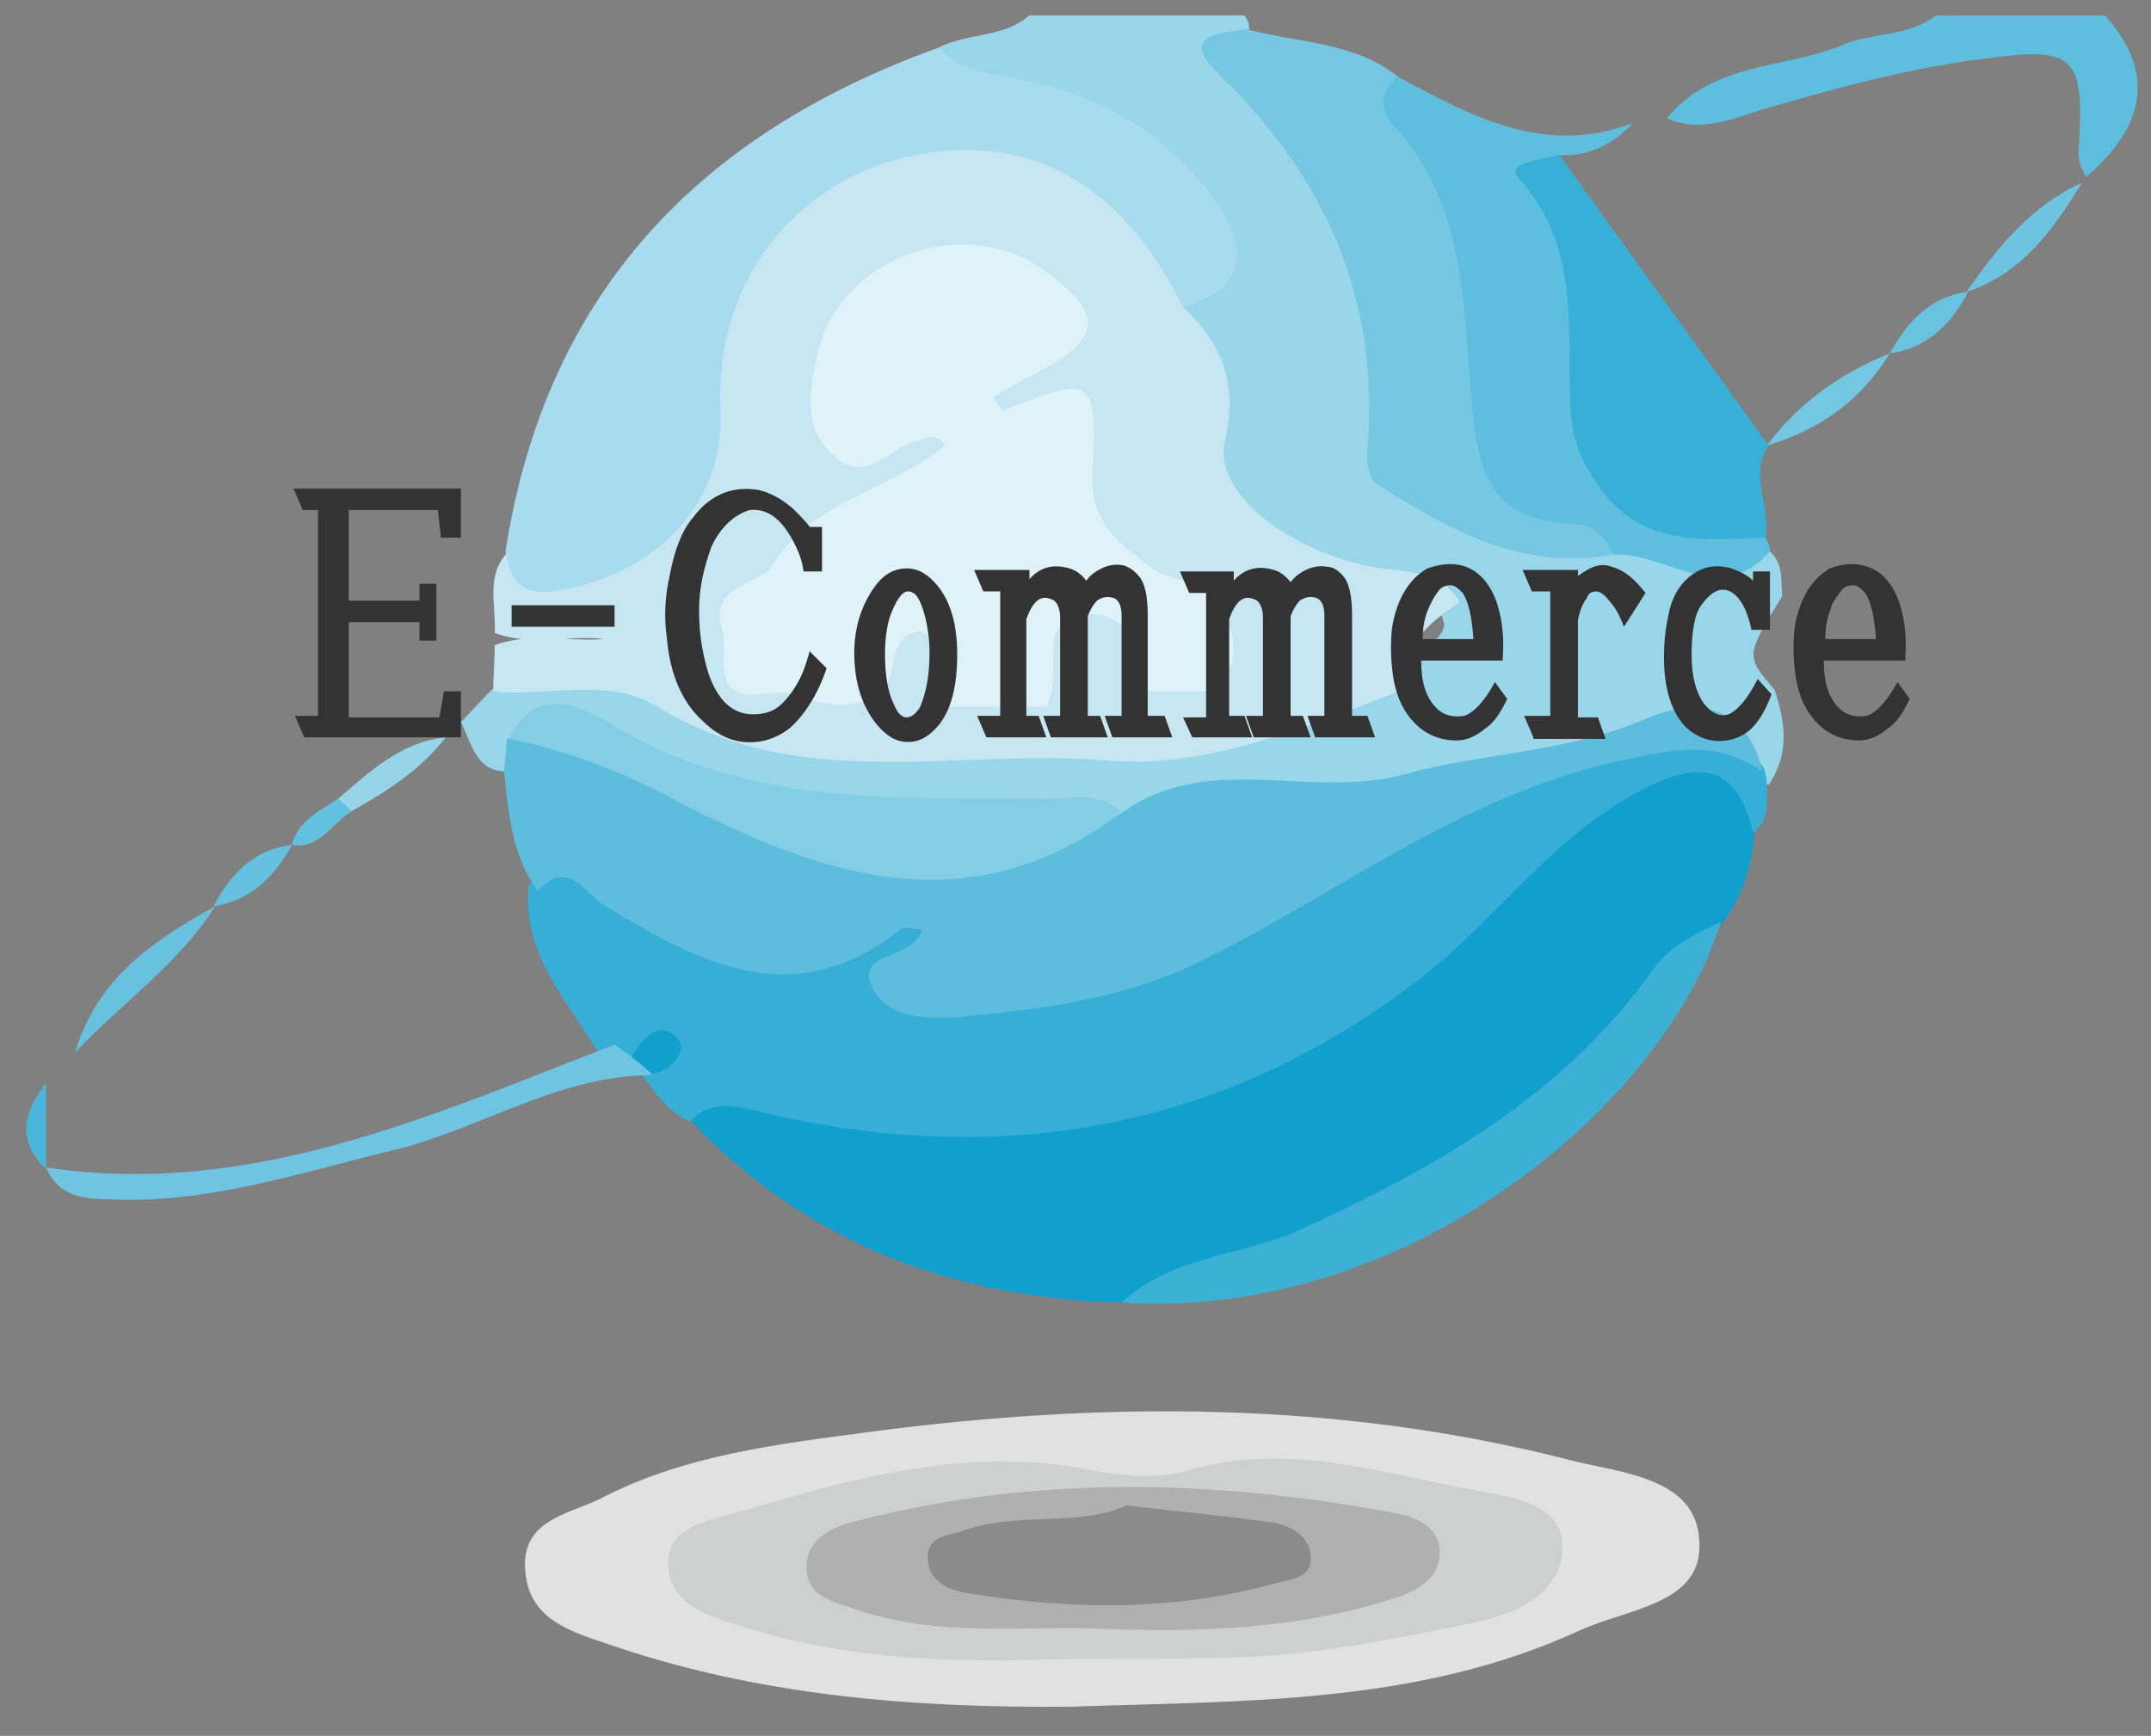 <?xml version="1.0" encoding="utf-8"?>
<!-- Generator: Adobe Illustrator 22.1.0, SVG Export Plug-In . SVG Version: 6.00 Build 0)  -->
<svg version="1.1" id="レイヤー_1" xmlns="http://www.w3.org/2000/svg" xmlns:xlink="http://www.w3.org/1999/xlink" x="0px"
	 y="0px" viewBox="0 0 140 113" style="enable-background:new 0 0 140 113;" xml:space="preserve">
<rect x="0" y="0" width="140" height="113" fill="#808080" stroke="none"/>
<style type="text/css">
	.st0{fill:#9AD6EA;}
	.st1{fill:#5EBEDE;}
	.st2{fill:#C6E7F2;}
	.st3{fill:#119FCE;}
	.st4{fill:#36AED6;}
	.st5{fill:#E1E1E2;}
	.st6{fill:#A8DBED;}
	.st7{fill:#38AFD6;}
	.st8{fill:#3DB0D6;}
	.st9{fill:#6FC5E1;}
	.st10{fill:#67C1DF;}
	.st11{fill:#6CC4E1;}
	.st12{fill:#74C7E2;}
	.st13{fill:#95D4E9;}
	.st14{fill:#68C2E0;}
	.st15{fill:#65C1DF;}
	.st16{fill:#63C0DF;}
	.st17{fill:#4AB6DA;}
	.st18{fill:#5CBDDD;}
	.st19{fill:#75C7E2;}
	.st20{fill:#83CDE5;}
	.st21{fill:#DFF2F8;}
	.st22{fill:#CECFCF;}
	.st23{fill:#B0B0B0;}
	.st24{fill:#8B8B8C;}
	.st25{fill:#333333;}
</style>
<path class="st0" d="M30,47c0.7-0.7,1.3-1.4,2-2.1c4.4-2.3,8.7-1.7,12.7,0.7c2.4,1.4,4.8,1.9,7.5,2c8.3,0.3,16.5,0.4,24.8,0.1
	c4.9-0.2,8.5-3.7,13.3-3.5c1.1,0.4,1.4,0.1,1.7-1c0.3-1.2,1.9-1.3,2-2.6c-0.1-0.2-0.1-0.4-0.2-0.6c-0.2-0.4-0.5-0.7-0.8-0.9
	c-3.6-1.5-7.7-1.6-10.9-4.3c-1.4-1.2-3.5-2.2-3.4-4c0.2-4.1-1.2-7.7-2.4-11.4c3.5-2.3,2.8-4.9,0.4-7.4C73.7,9,70.1,7.2,65.9,6.3
	c-1.9-0.4-4.5-0.2-4.8-3.2c1.9-1,4.2-0.6,5.9-2.1c4.7,0,9.3,0,14,0c0.2,0.3,0.3,0.5,0.3,0.8c0,0.3,0,0.5-0.1,0.5
	c-0.9,1.9,0.4,3.1,1.5,4.4c5.2,5.8,7.9,12.5,7.5,20.3c-0.1,2.9,1.2,4.7,3.8,5.7c3.5,1.4,7,3,11,2.5c3.4,0,6.7,1.7,10.2,0.7
	c0.9,0.8,0.7,1.9,0.8,2.9c-2.4,3.9-2.4,3.9-0.5,6.1c0.7,2.1,1,4.2-0.4,6.2c-0.5-0.2-0.8-0.5-1.2-1c-1.9-2.8-4.2-2.8-7.3-1.8
	c-8.8,2.8-17.8,4.6-27.1,3.8c-2.4-0.2-4.3,1.7-6.7,1.6c-6.6-0.7-13.2,0.2-19.8-0.8c-4-0.6-7.8-1.2-11.3-3.3c-2.1-1.2-4.4-2.3-7-1
	c-0.4,0.6-0.9,1.2-1.5,1.6C31,50.4,30.7,48.4,30,47z"/>
<path class="st1" d="M108.5,7.7c3-3.7,7.7-3.2,11.5-4.8c1.9-0.8,4.2-0.5,6-1.9c3.7,0,7.3,0,11,0c3.5,3.9,2.4,7.4-1.2,10.5
	c-0.4-0.6-0.6-1.2-0.5-1.9c0.4-5.9-0.3-6.6-6-5.8c-4.9,0.6-9.7,1.9-14.5,3.3C112.8,7.7,110.7,8.7,108.5,7.7z"/>
<path class="st2" d="M77,20c2.6,2.4,3.6,5.1,2.7,8.8c-0.7,3.2,4,7,9.6,8.1c2.1,0.4,4.4,0.1,5.7,2.3c-2.1,1.4-3.9,3-3.9,5.8
	c-6.2,2.3-12.5,5.1-19.2,4.5c-9.7-0.8-19.9,2.2-29.1-3.5c-3.3-2-7.2-0.6-10.7-1c0-1,0.1-2,0.1-3c2.4-0.9,4.9-0.2,7.1-0.4
	c-2.2-0.3-4.7,0.5-7.1-0.4c0.1-1.8-0.6-3.7,0.8-5.2c6.5,1.9,11.1-0.9,12.5-7.5c0.4-1.6,0.2-3.3,0.4-5c0.9-6.7,4.5-11.5,10.9-13.7
	C63,7.5,68.9,8.6,74,13C76,14.8,77.7,16.9,77,20z"/>
<path class="st3" d="M73,84.8C62.1,84.5,52.6,81,45,73c1-3.5,3.7-2,5.7-1.7c6.4,1,12.7,1.8,19.3,0.7c10.2-1.7,18.9-6.1,26.1-13.4
	c3.5-3.6,7.1-7,11.9-8.8c4-1.5,5.9-0.1,6.2,4.5c-0.2,2.1-0.8,4.1-2.1,5.8C102.3,73.5,89,81.4,73,84.8z"/>
<path class="st4" d="M114.1,54.2c-1-4.2-3.2-4.8-7-2.9c-5.8,2.9-9.5,8.3-14.4,12.2c-12.7,9.9-27.1,12.6-42.7,9
	c-1.8-0.4-3.5-1.1-5.1,0.5c-1.4-0.6-2.2-1.8-3.1-3c0.1-0.2,0.1-0.3,0.2-0.5c-0.3-1.2-1,0-1.5-0.2c-0.7-0.2-1.3-0.5-1.7-1
	C36.8,65,34,62,34.4,57.7c1.3-2.2,3.1-1.5,4.8-0.7c2.1,1,4.2,2.1,6.2,3.3c3.3,1.9,6.4,2.4,9.8,0.3c1.3-0.8,2.7-1.4,4.2-1.2
	c1.1,0.2,2,0.7,1.2,1.9c-3,4.8,1.5,3.3,3,3.2c8-0.3,15.3-3,21.8-7.6c5-3.5,10.2-6.1,16.2-7.2c1.9-0.3,3.7-1.1,5.5-2
	c3-1.6,5.8-0.6,7.7,2.3c0.1,0.3,0.2,0.7,0.2,1C115,52.2,115.2,53.4,114.1,54.2z"/>
<path class="st5" d="M69.8,111.1c-10.3,0.1-20.5-0.7-30.3-4.1c-2.4-0.8-5-1.6-5.3-4.6c-0.4-3.4,2.7-3.8,4.8-4.8
	c5.5-2.9,11.7-3.6,17.7-4.4c15.2-2,30.4-2,45.3,1.8c3.4,0.9,8.4,1.1,8.6,5.3c0.3,4.1-4.6,4.4-7.7,5.8C92.3,111,81,110.7,69.8,111.1z
	"/>
<path class="st6" d="M77,20c-4-8.1-10-11.5-17.9-9.8c-6.8,1.5-12.6,7.6-12.2,16.4c0.3,6.3-4.3,10.7-10.3,11.8
	c-2.6,0.5-3.3-0.4-3.7-2.5C35.5,19.1,45.5,8.7,61.1,3.1c1.3,1.5,3,1.6,4.9,2c5.3,1,9.9,3.4,13.1,8C81.2,16.2,81.3,18.7,77,20z"/>
<path class="st1" d="M106.3,8c-1.3,1.4-2.9,2.2-4.9,2.1c-0.9,0.4-1.4,1-0.8,1.9c2.7,3.9,2.5,8.4,2.9,12.8c0.5,6.1,2,7.9,8.2,9
	c1.2,0.2,2.3,0.3,3.2,1.2c0.2,0.3,0.3,0.6,0.3,0.9c-3.3,3.7-6.8,0-10.2,0.2c-1.8-0.3-3.5-0.8-5.3-1.3c-2.9-0.8-5-2.7-5-6
	c0-4.7-1.5-9.1-1.7-13.7c-0.1-2.3-1.7-3.5-2.6-5.2C89.6,8.3,87.8,6.3,91,5C95.8,7.6,100.6,10.2,106.3,8z"/>
<path class="st7" d="M114.9,35c-3.9,0.1-8,0.7-10.8-3.3c-1.2-1.7-1.8-3.1-1.9-5.3c-0.2-4.9,0.6-10.2-3.1-14.5
	c-0.9-1-0.7-1.2,2.4-1.8c4.5,6.3,9.1,12.6,13.6,18.9C113.8,30.9,115.3,33,114.9,35z"/>
<path class="st8" d="M73,84.8c3.2-3,7.5-3,11.3-4.6c9-4.1,17.4-8.8,23.3-17.1c1.1-1.6,2.8-2.3,4.4-3.1C108.5,71.6,91.9,86,73,84.8z"
	/>
<path class="st9" d="M3,76c13.3,2,25.1-3.4,37-8c0.4,0.3,0.8,0.6,1.2,0.8c0.8,0,1.2,0.4,1.3,1.1C42.3,70,42.1,70,41.9,70
	C36,70.2,31,73.6,25.5,74.9C19.7,76.3,14,78.2,8,78.1C6.1,78,4,78.3,3,76z"/>
<path class="st10" d="M14,59c-2.4,3.8-6.1,6.3-9.1,9.5C6.3,63.7,10,61.2,14,59z"/>
<path class="st11" d="M128,19c2-2.9,4.2-5.6,7.5-7.1C133.6,15,131.6,17.8,128,19z"/>
<path class="st12" d="M115,29c2.1-2.8,4.8-4.7,8-6C121.1,26.1,118.4,28,115,29z"/>
<path class="st13" d="M29,48c-1.6,2.1-3.8,3.5-6.1,4.8c-0.4-0.1-0.7-0.4-0.9-0.8C24.1,50.2,26.1,48.3,29,48z"/>
<path class="st14" d="M123,23c1.1-2,2.6-3.7,5.1-4C127,21.1,125.4,22.7,123,23z"/>
<path class="st15" d="M19,55c-1.1,2-2.6,3.6-5.1,4C15,56.9,16.5,55.3,19,55z"/>
<path class="st16" d="M22,52c0.3,0.3,0.6,0.5,0.9,0.8c-1.3,0.8-2.1,2.5-3.9,2.2C19.4,53.4,20.8,52.8,22,52z"/>
<path class="st17" d="M3,70.5c0,1.9,0,3.7,0,5.6C1,74.2,1.6,72.3,3,70.5z"/>
<path class="st18" d="M35,58c-1.7-2.3-1.9-5.1-2.2-7.8c0.1-0.7,0.1-1.4,0.2-2.1c3.7-1.6,6.8,0.3,9.7,2.1c3.2,1.9,6.6,3.2,10.1,4.2
	c5.5,1.6,11,3.1,16.3-0.7c1-0.7,2.5-0.9,3.8-0.7c5.6-4.2,12.4-0.9,18.5-2.6c5.1-1.4,10.6-1.4,15.7-3.6c3.2-1.4,6.6-1,7.6,3.4
	c-3.1-2.1-5.9-1.4-9.6-0.6c-10.1,2.3-17.9,8.5-26.8,12.9c-5,2.5-10.4,3.2-15.9,3.7c-2.2,0.2-4.9,0-5.7-2.1c-0.9-2.2,2.8-1.6,3.3-3.6
	c-0.5,0-1.1-0.2-1.4,0c-7,5.6-13.3,2.1-19.5-1.7C37.9,57.8,36.8,56,35,58z"/>
<path class="st19" d="M91,5c-1.4,1.1-1.1,2.3-0.1,3.4c4.6,5.1,4.3,11.8,4.9,17.9c0.4,4.7,1.4,7.6,6.6,7.8c1.3,0,2.1,0.8,2.6,2
	c-5.9,1.1-10.7-1.6-15.4-4.6c-0.5-0.3-0.7-1.5-0.6-2.3c0.8-9.7-2.7-17.6-9.6-24.3c-2.7-2.6-0.2-2.7,1.7-3C84.5,2.8,88.1,2.7,91,5z"
	/>
<path class="st20" d="M73,52.9c-10.3,7.7-20.1,3.9-29.8-1.2c-3.3-1.7-6.6-2.9-10.1-3.6c2-4.1,5.6-1.6,7.3-0.6
	c8.8,5.1,18.4,4.4,28,4.5C69.9,52,71.6,51.5,73,52.9z"/>
<path class="st21" d="M68.1,46c-2.1,0-4.2,0-6.3,0c-0.5-1.2,0.2-2.7-0.6-3.8c-0.4-0.5-0.8-0.9-1.3-1.1c-2.4,0.3-1.2,3.1-2.8,4
	c-2,1.5-4,0.5-5.9,0c-1.8-0.1-4.2,1.1-4.1-2.3c0-0.5,0-1,0-1.5c-1.1-2.9,1.5-3.1,3-4.2c2.5-4.5,7.8-5.1,11.4-8.1
	c-0.6-1-1.2-0.4-1.8-0.3c-1.8,0.4-3.3,2.9-5.4,1c-2.1-1.8-1.6-4.4-1.1-6.6c1.3-6.3,9.5-9.3,14.8-5.5c3.8,2.8,3.8,4.4-0.4,6.6
	c-1,0.5-2,1.1-3,1.7c0.4,0.4,0.6,0.8,0.7,0.8c6-2.3,6.1-2.3,5.8,4.4c-0.1,3,1.9,4.4,3.9,5.9c1.3,0.9,3.3,0.7,4.3,2.4
	c1.3,2,1.5,3.9-0.4,5.6c-1.5,0-3.1,0-4.6,0c-1.3-1.1-0.3-2.6-0.7-3.9c-1.7-1.4-3.3-1.6-4.9,0.1C68.3,42.8,68.9,44.4,68.1,46z"/>
<path class="st3" d="M42.4,69.9c-0.4-0.4-0.8-0.7-1.3-1.1c0.7-1.2,1.8-2.5,3-1.2C44.8,68.3,43.8,69.7,42.4,69.9z"/>
<path class="st22" d="M69,108c-5.9,0.2-13.2,0.2-20.3-2c-2.2-0.7-5-1.3-5.2-4c-0.2-2.7,2.7-3,4.7-3.6c7.4-2.2,14.9-4.3,22.8-2.7
	c2.1,0.4,4.5,0.6,6.4,0c6.6-1.9,12.8,0.3,19.1,1.4c2.1,0.4,5.3,0.9,5.2,3.7c-0.1,3-3.2,4.3-5.6,4.8c-5.5,1.1-11,2.3-16.7,2.3
	C76.4,108,73.4,108,69,108z"/>
<path class="st23" d="M71.1,106c-5.1-0.1-10.3,0.5-15.3-1.2c-1.4-0.5-3.2-0.8-3.3-2.6c-0.1-2,1.6-2.8,3.3-3.2
	c11.6-3,23.3-2.7,35-0.5c1.2,0.2,2.8,0.8,2.9,2.4c0.1,1.8-1.4,2.6-2.8,3.1C84.4,106.1,77.8,106.3,71.1,106z"/>
<path class="st24" d="M73.3,98c3.6,0.4,6.5,0.7,9.5,1.1c1.2,0.2,2.4,0.9,2.5,2.1c0.2,1.6-1.4,1.6-2.4,1.9c-6.6,1.8-13.3,1.7-20,0.6
	c-1.1-0.2-2.4-0.7-2.5-2.1c-0.2-1.7,1.4-1.6,2.4-2C66.3,98.4,70.3,99.4,73.3,98z"/>
<g>
	<path class="st25" d="M28.7,35l-0.2-1.8h-5.8v5.9h4.6V38h1.1v3.7h-1.1v-1.2h-4.6v6.2h5.9l0.3-1.7H30V48H19.8l-0.6-1.4h1.5V33.2h-1
		l-0.6-1.4H30V35H28.7z"/>
	<path class="st25" d="M40,39.4v1.4h-6.7v-1.4H40z"/>
	<path class="st25" d="M53.5,34.2v3h-1.2c-0.1-0.8-0.4-1.5-0.8-2.2c-0.8-1.4-1.7-1.9-2.7-1.8c-1,0.3-1.9,1.1-2.5,2.4
		c-0.5,1.4-0.8,2.7-0.8,4.1c0,1.5,0.2,2.8,0.6,4.1c0.6,1.8,1.6,2.7,2.9,2.7c0.8,0,1.4-0.2,1.9-0.7c0.4-0.4,0.8-0.9,1.2-1.7
		c0.2-0.4,0.4-1,0.6-1.7l1.1,1.1c-0.6,1.8-1.5,3.1-2.4,3.9c-0.9,0.7-1.9,1-3,0.9c-1-0.1-1.9-0.6-2.7-1.4c-1.3-1.2-2.1-3-2.3-5.4
		c-0.2-1.4-0.1-2.8,0.2-4.1c0.3-1.6,0.8-2.9,1.5-3.7c1.1-1.5,2.6-2.1,4.3-1.8c0.8,0.2,1.5,0.6,2.2,1.2c0.5,0.5,0.9,0.9,1.1,1.2H53.5
		z"/>
	<path class="st25" d="M59.1,48.3c-0.8,0-1.4-0.4-2-1.1c-1-1.2-1.5-2.8-1.5-4.7c0-1.7,0.5-3.2,1.4-4.4c0.6-0.8,1.3-1.1,2-1.1
		c0.8,0,1.4,0.4,2,1.1c0.9,1.1,1.3,2.6,1.3,4.5c0,2.1-0.4,3.6-1.2,4.6C60.5,47.9,59.9,48.3,59.1,48.3z M59,46.7
		c0.3,0,0.6-0.2,0.9-0.7c0.4-1,0.6-2.1,0.6-3.5c0-0.8-0.1-1.6-0.3-2.4c-0.3-1.1-0.6-1.6-1.1-1.6c-0.4,0-0.8,0.6-1.2,1.7
		c-0.2,0.7-0.3,1.5-0.3,2.4c0,1.4,0.2,2.5,0.6,3.3C58.4,46.4,58.7,46.7,59,46.7z"/>
	<path class="st25" d="M74.2,37.6c0.3,0.4,0.5,1.2,0.5,2.4v6.6h1.1l0.5,1.4h-3.9l-0.5-1.4H73v-6.5c0-0.7-0.2-1.1-0.6-1.2
		c-0.4-0.1-0.7,0-1,0.2c-0.2,0.2-0.4,0.5-0.6,1v6.5h0.8l0.5,1.4h-3.7l-0.5-1.4h1.1v-6.4c0-0.6-0.2-1.1-0.6-1.2
		c-0.7-0.3-1.2,0.2-1.6,1.3v6.3h0.8l0.5,1.4h-3.9l-0.6-1.4h1.5v-8.1H64l-0.6-1.4H67v0.6c0.7-0.8,1.6-1,2.6-0.7
		c0.4,0.1,0.8,0.4,1.1,0.8c0.3-0.4,0.6-0.6,1-0.8c0.4-0.2,0.9-0.3,1.4-0.2C73.5,36.9,73.9,37.2,74.2,37.6z"/>
	<path class="st25" d="M87.5,37.6c0.3,0.4,0.5,1.2,0.5,2.4v6.6H89l0.5,1.4h-3.9l-0.5-1.4h1.1v-6.5c0-0.7-0.2-1.1-0.6-1.2
		c-0.4-0.1-0.7,0-1,0.2c-0.2,0.2-0.4,0.5-0.6,1v6.5h0.8l0.5,1.4h-3.7l-0.5-1.4h1.1v-6.4c0-0.6-0.2-1.1-0.6-1.2
		c-0.7-0.3-1.2,0.2-1.6,1.3v6.3H81l0.5,1.4h-3.9L77,46.7h1.5v-8.1h-1.1l-0.6-1.4h3.5v0.6c0.7-0.8,1.6-1,2.6-0.7
		c0.4,0.1,0.8,0.4,1.1,0.8c0.3-0.4,0.6-0.6,1-0.8c0.4-0.2,0.9-0.3,1.4-0.2C86.8,36.9,87.2,37.2,87.5,37.6z"/>
	<path class="st25" d="M96,37.2c0.6,0.4,1.2,1.2,1.5,2.3c0.3,1,0.4,2.1,0.3,3.5h-5.3c0,1.4,0.3,2.4,1,3.1c0.5,0.5,1.1,0.6,1.8,0.5
		c0.6-0.2,1.3-0.9,2-2.2l0.8,1.1c-0.4,0.8-0.8,1.5-1.4,1.9c-0.6,0.5-1.2,0.8-1.9,0.8c-1.1,0-2-0.4-2.7-1.1c-0.7-0.7-1.2-1.7-1.4-2.9
		c-0.2-1.2-0.2-2.4-0.1-3.3c0.3-1.9,1.1-3.2,2.3-3.9C94.1,36.6,95.1,36.6,96,37.2z M92.9,39.8c-0.2,0.5-0.3,1.1-0.3,1.8h3.3
		c-0.1-1.4-0.3-2.4-0.7-3c-0.3-0.3-0.5-0.5-0.8-0.5c-0.3,0-0.6,0.1-0.8,0.4C93.3,38.9,93.1,39.3,92.9,39.8z"/>
	<path class="st25" d="M99.8,48l-0.6-1.4h1.7v-8.1h-1.2l-0.6-1.4h3.6v0.4c0.8-0.6,1.5-0.9,2.2-0.6c0.8,0.2,1.5,0.8,2.2,1.7l-1.4,2.2
		c-0.2-0.5-0.4-1-0.8-1.5c-0.4-0.5-0.7-0.8-1-0.8c-0.3,0-0.5,0.1-0.6,0.4c-0.3,0.4-0.5,0.9-0.6,1.5v6.3h1.3l0.5,1.4H99.8z"/>
	<path class="st25" d="M109.9,37.6c0.8-0.7,1.7-0.9,2.8-0.6c0.5,0.2,1,0.4,1.4,0.8v-0.6h1.1V41H114c-0.3-1.4-0.8-2.2-1.4-2.5
		c-0.6-0.3-1.2,0-1.8,0.8c-0.5,0.6-0.7,1.8-0.7,3.3c0,1.5,0.3,2.5,0.8,3.2c0.5,0.6,1,0.9,1.6,0.7c0.5-0.2,1.2-0.9,1.9-2.3l0.9,1
		c-0.4,1.1-0.9,1.9-1.5,2.4c-0.8,0.6-1.8,0.8-2.8,0.5c-0.9-0.3-1.6-0.9-2.1-2c-0.4-0.9-0.6-2-0.6-3.3c0-1,0.1-1.9,0.3-2.8
		C108.8,38.9,109.3,38.1,109.9,37.6z"/>
	<path class="st25" d="M122.2,37.2c0.6,0.4,1.2,1.2,1.5,2.3c0.3,1,0.4,2.1,0.3,3.5h-5.3c0,1.4,0.3,2.4,1,3.1
		c0.5,0.5,1.1,0.6,1.8,0.5c0.6-0.2,1.3-0.9,2-2.2l0.8,1.1c-0.4,0.8-0.8,1.5-1.4,1.9c-0.6,0.5-1.2,0.8-1.9,0.8c-1.1,0-2-0.4-2.7-1.1
		c-0.7-0.7-1.2-1.7-1.4-2.9c-0.2-1.2-0.2-2.4-0.1-3.3c0.3-1.9,1.1-3.2,2.3-3.9C120.2,36.6,121.2,36.6,122.2,37.2z M119.1,39.8
		c-0.2,0.5-0.3,1.1-0.3,1.8h3.3c-0.1-1.4-0.3-2.4-0.7-3c-0.3-0.3-0.5-0.5-0.8-0.5c-0.3,0-0.6,0.1-0.8,0.4
		C119.5,38.9,119.2,39.3,119.1,39.8z"/>
</g>
<g>
</g>
<g>
</g>
<g>
</g>
<g>
</g>
<g>
</g>
<g>
</g>
<g>
</g>
<g>
</g>
<g>
</g>
<g>
</g>
<g>
</g>
<g>
</g>
<g>
</g>
<g>
</g>
<g>
</g>
</svg>
